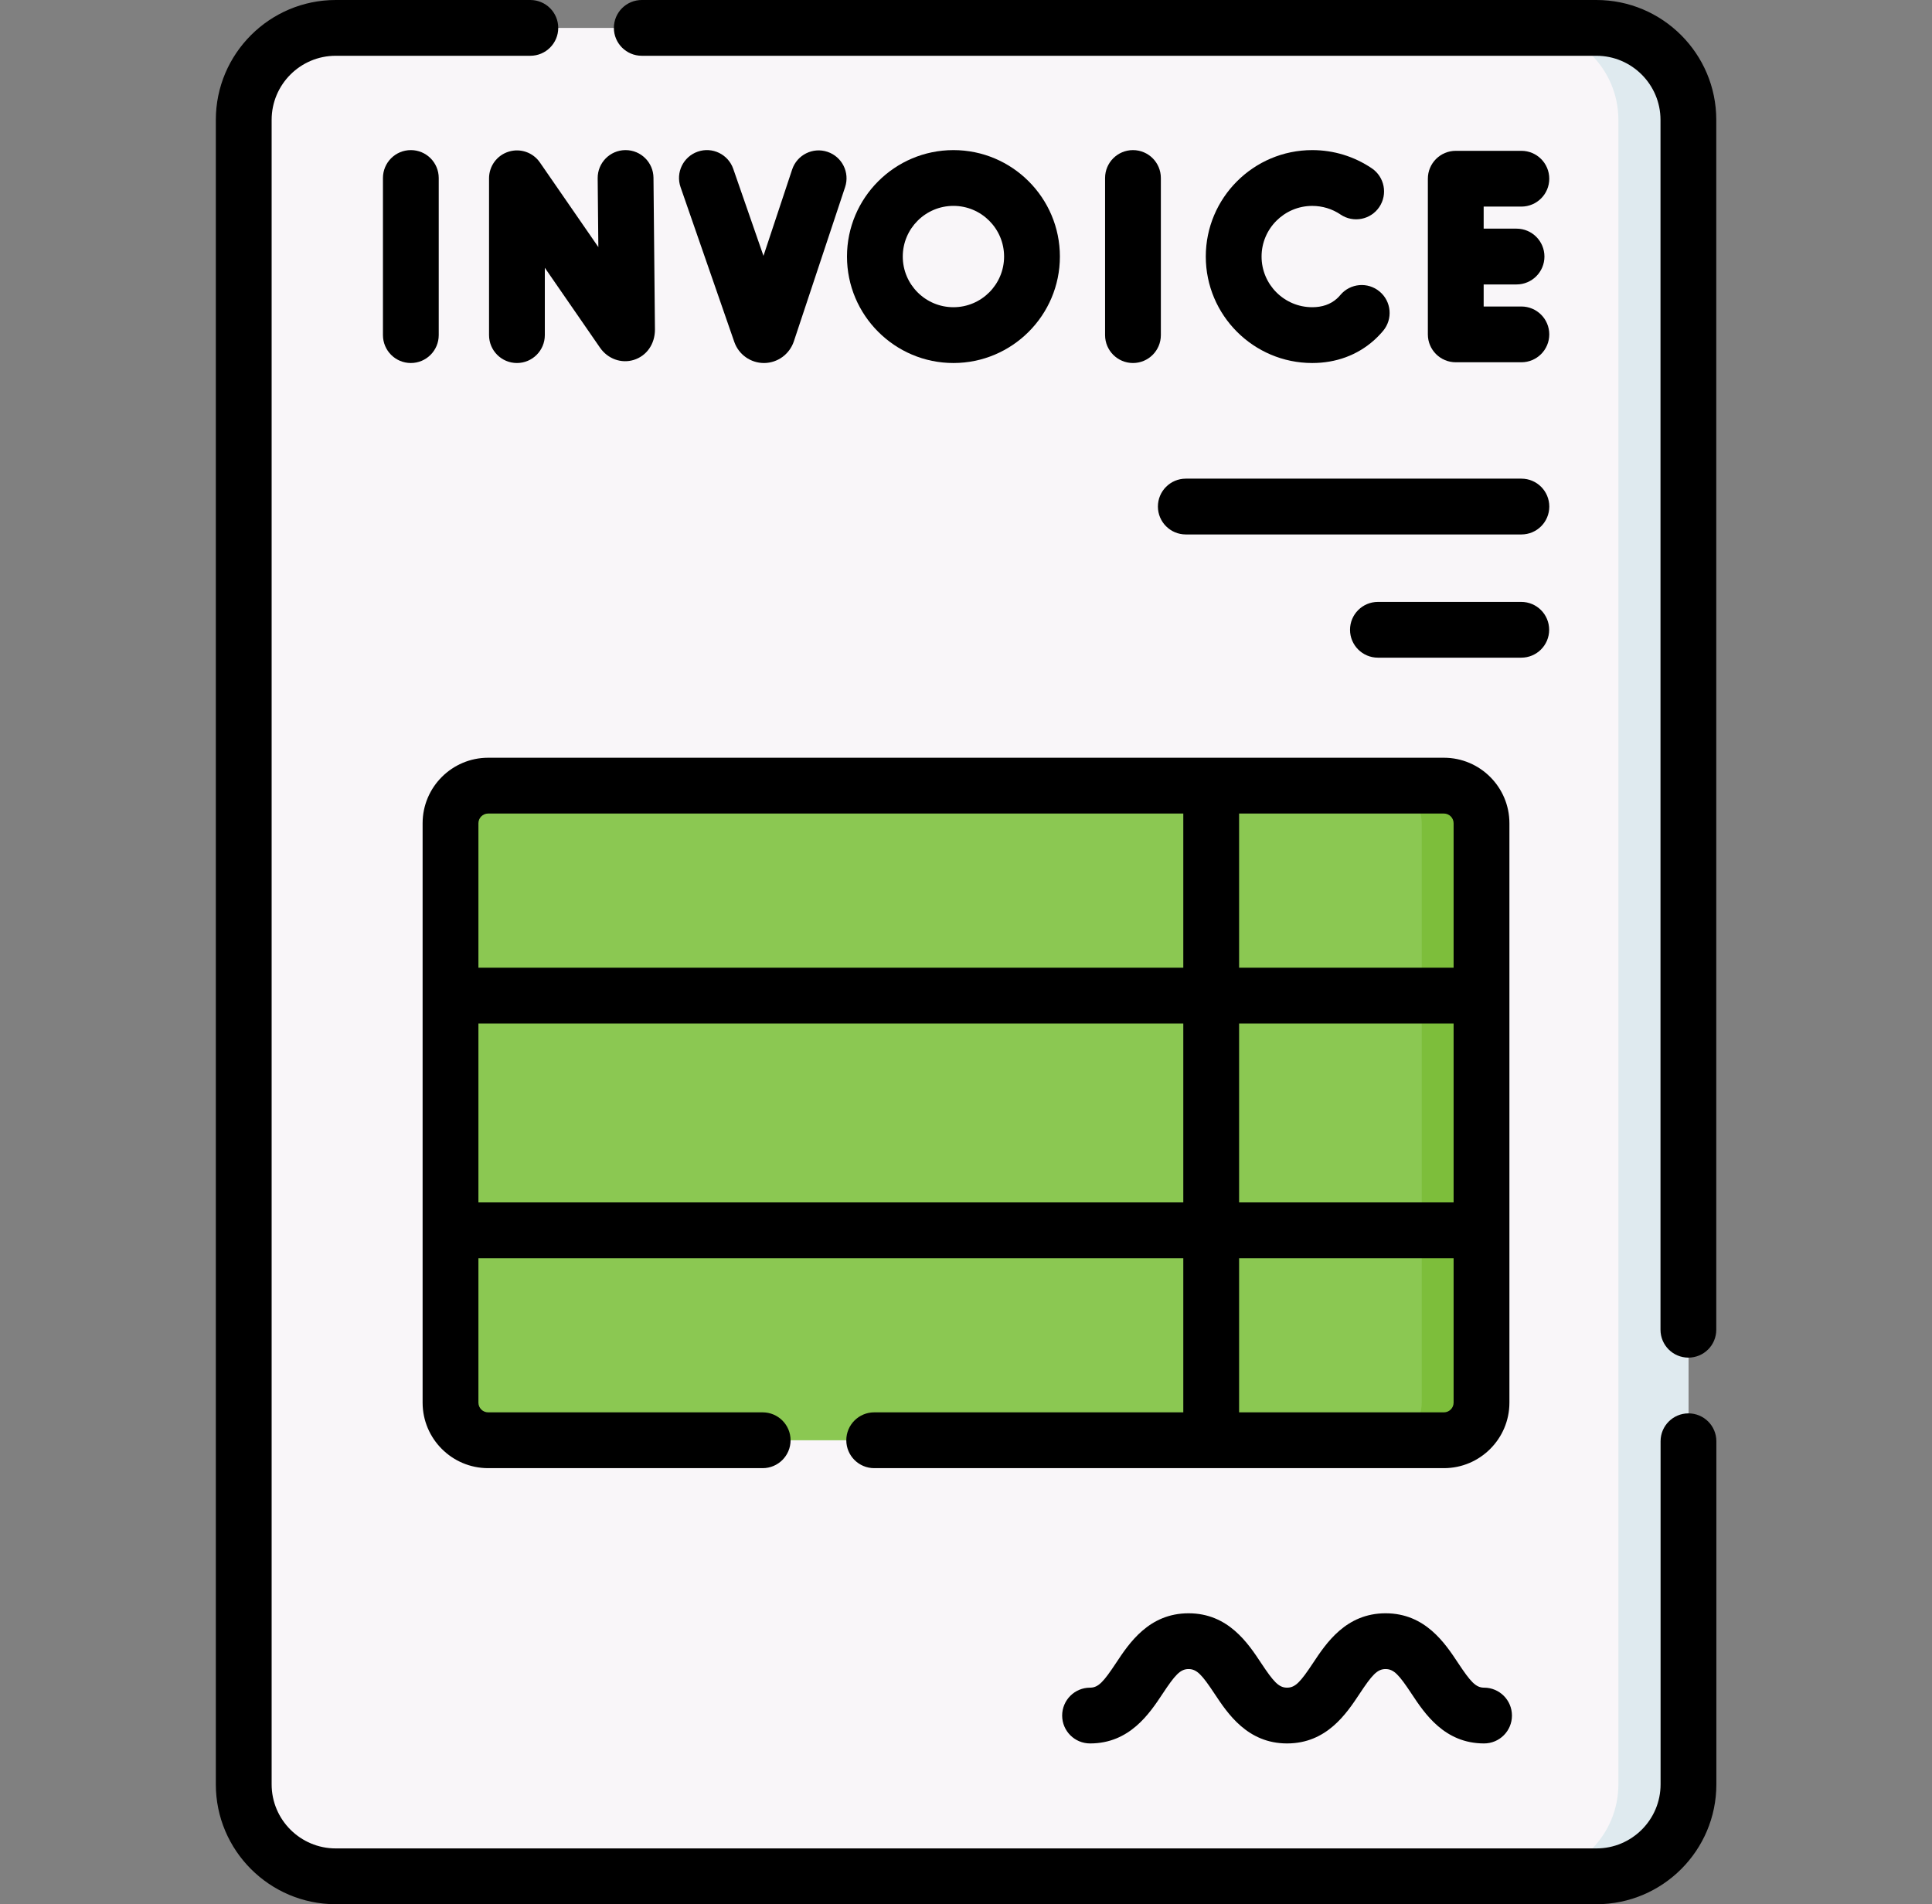 <svg xmlns="http://www.w3.org/2000/svg" width="70" height="69" viewBox="0 0 70 69" fill="none"><rect x="0" y="0" width="70" height="69" fill="#808080" stroke="none"/><path d="M57.841 67.989H12.161C10.32 67.989 8.828 66.497 8.828 64.657V4.343C8.828 2.503 10.32 1.011 12.161 1.011H57.841C59.681 1.011 61.173 2.503 61.173 4.343V64.657C61.173 66.497 59.681 67.989 57.841 67.989Z" fill="#F9F6F9"></path><path d="M57.848 1.011H55.305C57.145 1.011 58.637 2.503 58.637 4.343V64.657C58.637 66.497 57.145 67.989 55.305 67.989H57.848C59.688 67.989 61.18 66.497 61.18 64.657V4.343C61.18 2.503 59.688 1.011 57.848 1.011Z" fill="#DFEAEF"></path><path d="M52.32 52.188H17.691C16.939 52.188 16.328 51.578 16.328 50.825V29.831C16.328 29.078 16.939 28.468 17.691 28.468H52.32C53.073 28.468 53.683 29.078 53.683 29.831V50.825C53.683 51.578 53.073 52.188 52.32 52.188Z" fill="#8BC852"></path><path d="M52.321 28.468H50.148C50.901 28.468 51.512 29.078 51.512 29.831V50.825C51.512 51.578 50.901 52.188 50.148 52.188H52.321C53.074 52.188 53.684 51.578 53.684 50.825V29.831C53.684 29.078 53.074 28.468 52.321 28.468Z" fill="#7DBE3B"></path><path d="M19.561 5.886C19.31 5.522 18.852 5.364 18.429 5.496C18.006 5.627 17.719 6.018 17.719 6.46V12.143C17.719 12.701 18.171 13.154 18.73 13.154C19.288 13.154 19.74 12.701 19.74 12.143V9.703L21.74 12.599C22.021 13.005 22.513 13.182 22.964 13.041C23.429 12.896 23.73 12.468 23.73 11.941L23.677 6.44C23.671 5.885 23.22 5.439 22.666 5.439C22.663 5.439 22.659 5.439 22.656 5.439C22.098 5.444 21.65 5.901 21.655 6.459L21.679 8.953L19.561 5.886Z" fill="black"></path><path d="M15.896 12.143V6.45C15.896 5.891 15.444 5.439 14.886 5.439C14.327 5.439 13.875 5.891 13.875 6.45V12.143C13.875 12.701 14.327 13.154 14.886 13.154C15.444 13.154 15.896 12.701 15.896 12.143Z" fill="black"></path><path d="M41.05 5.439C40.492 5.439 40.039 5.891 40.039 6.45V12.143C40.039 12.701 40.492 13.154 41.05 13.154C41.608 13.154 42.06 12.701 42.06 12.143V6.45C42.06 5.892 41.608 5.439 41.05 5.439Z" fill="black"></path><path d="M55.122 7.486C55.68 7.486 56.133 7.034 56.133 6.476C56.133 5.917 55.68 5.465 55.122 5.465H52.745C52.187 5.465 51.734 5.917 51.734 6.476V12.117C51.734 12.675 52.187 13.127 52.745 13.127H55.122C55.68 13.127 56.133 12.675 56.133 12.117C56.133 11.558 55.68 11.106 55.122 11.106H53.756V10.307H54.947C55.505 10.307 55.958 9.854 55.958 9.296C55.958 8.738 55.505 8.285 54.947 8.285H53.756V7.486L55.122 7.486Z" fill="black"></path><path d="M47.545 7.461C47.913 7.461 48.268 7.569 48.571 7.774C49.033 8.086 49.662 7.964 49.974 7.502C50.286 7.039 50.165 6.411 49.702 6.098C49.064 5.667 48.318 5.439 47.545 5.439C45.418 5.439 43.688 7.169 43.688 9.296C43.688 11.423 45.418 13.154 47.545 13.154C48.404 13.154 49.176 12.87 49.779 12.333C49.898 12.227 50.01 12.111 50.113 11.988C50.471 11.561 50.415 10.923 49.987 10.565C49.559 10.206 48.922 10.262 48.563 10.69C48.524 10.738 48.48 10.782 48.435 10.823C48.205 11.028 47.905 11.132 47.545 11.132C46.532 11.132 45.709 10.309 45.709 9.296C45.709 8.284 46.533 7.461 47.545 7.461Z" fill="black"></path><path d="M27.68 13.154H27.688C28.172 13.15 28.602 12.84 28.761 12.374L30.62 6.779C30.796 6.249 30.509 5.677 29.979 5.501C29.45 5.325 28.877 5.612 28.701 6.142L27.662 9.271L26.567 6.118C26.384 5.591 25.808 5.311 25.281 5.495C24.754 5.678 24.475 6.254 24.658 6.781L26.607 12.396C26.768 12.85 27.198 13.154 27.68 13.154Z" fill="black"></path><path d="M38.402 9.296C38.402 7.169 36.672 5.439 34.545 5.439C32.418 5.439 30.688 7.169 30.688 9.296C30.688 11.423 32.418 13.154 34.545 13.154C36.672 13.154 38.402 11.423 38.402 9.296ZM32.709 9.296C32.709 8.284 33.532 7.46 34.545 7.46C35.557 7.46 36.38 8.284 36.38 9.296C36.38 10.309 35.557 11.132 34.545 11.132C33.532 11.132 32.709 10.309 32.709 9.296Z" fill="black"></path><path d="M41.953 18.355C41.953 18.913 42.406 19.366 42.964 19.366H55.124C55.682 19.366 56.134 18.913 56.134 18.355C56.134 17.797 55.682 17.344 55.124 17.344H42.964C42.406 17.344 41.953 17.797 41.953 18.355Z" fill="black"></path><path d="M55.118 21.81H49.925C49.367 21.81 48.914 22.262 48.914 22.821C48.914 23.379 49.367 23.831 49.925 23.831H55.118C55.676 23.831 56.129 23.379 56.129 22.821C56.129 22.262 55.676 21.81 55.118 21.81Z" fill="black"></path><path d="M53.771 61.153C53.47 61.153 53.281 60.94 52.829 60.258C52.355 59.541 51.637 58.458 50.202 58.458C48.767 58.458 48.05 59.541 47.575 60.258C47.123 60.94 46.934 61.153 46.633 61.153C46.332 61.153 46.143 60.94 45.691 60.258C45.217 59.541 44.499 58.458 43.064 58.458C41.629 58.458 40.911 59.541 40.437 60.258C39.985 60.94 39.796 61.153 39.495 61.153C38.937 61.153 38.484 61.605 38.484 62.164C38.484 62.722 38.937 63.174 39.495 63.174C40.93 63.174 41.648 62.091 42.123 61.374C42.574 60.692 42.763 60.479 43.064 60.479C43.365 60.479 43.554 60.691 44.006 61.374C44.481 62.091 45.198 63.174 46.633 63.174C48.069 63.174 48.786 62.091 49.261 61.374C49.712 60.691 49.901 60.479 50.202 60.479C50.503 60.479 50.692 60.691 51.144 61.374C51.618 62.091 52.336 63.174 53.771 63.174C54.329 63.174 54.781 62.722 54.781 62.164C54.781 61.605 54.329 61.153 53.771 61.153Z" fill="black"></path><path d="M61.176 51.214C60.618 51.214 60.166 51.666 60.166 52.224V64.657C60.166 65.937 59.124 66.978 57.844 66.978H12.164C10.883 66.978 9.842 65.937 9.842 64.657V4.343C9.842 3.063 10.883 2.021 12.164 2.021H19.215C19.773 2.021 20.226 1.569 20.226 1.011C20.226 0.452 19.773 0 19.215 0H12.164C9.769 0 7.82 1.948 7.82 4.343V64.657C7.82 67.052 9.769 69 12.164 69H57.844C60.239 69 62.187 67.052 62.187 64.657V52.224C62.187 51.666 61.735 51.214 61.176 51.214Z" fill="black"></path><path d="M57.841 0H23.253C22.695 0 22.242 0.452 22.242 1.011C22.242 1.569 22.695 2.021 23.253 2.021H57.841C59.121 2.021 60.163 3.063 60.163 4.343V48.183C60.163 48.742 60.615 49.194 61.173 49.194C61.732 49.194 62.184 48.742 62.184 48.183V4.343C62.184 1.948 60.236 0 57.841 0Z" fill="black"></path><path d="M15.312 29.831V50.825C15.312 52.134 16.377 53.199 17.686 53.199H27.633C28.191 53.199 28.644 52.746 28.644 52.188C28.644 51.63 28.191 51.177 27.633 51.177H17.686C17.492 51.177 17.334 51.019 17.334 50.825V45.591H42.873V51.177H31.674C31.116 51.177 30.663 51.63 30.663 52.188C30.663 52.746 31.116 53.199 31.674 53.199H52.315C53.624 53.199 54.689 52.134 54.689 50.825V29.831C54.689 28.522 53.624 27.457 52.315 27.457H17.686C16.378 27.457 15.312 28.522 15.312 29.831ZM17.686 29.479H42.873V35.065H17.334V29.831C17.334 29.637 17.492 29.479 17.686 29.479ZM17.334 43.569V37.087H42.873V43.569H17.334ZM52.667 43.569H44.895V37.087H52.667V43.569ZM52.315 51.177H44.895V45.591H52.667V50.825C52.667 51.019 52.509 51.177 52.315 51.177ZM52.667 29.831V35.065H44.895V29.479H52.315C52.509 29.479 52.667 29.637 52.667 29.831Z" fill="black"></path></svg>